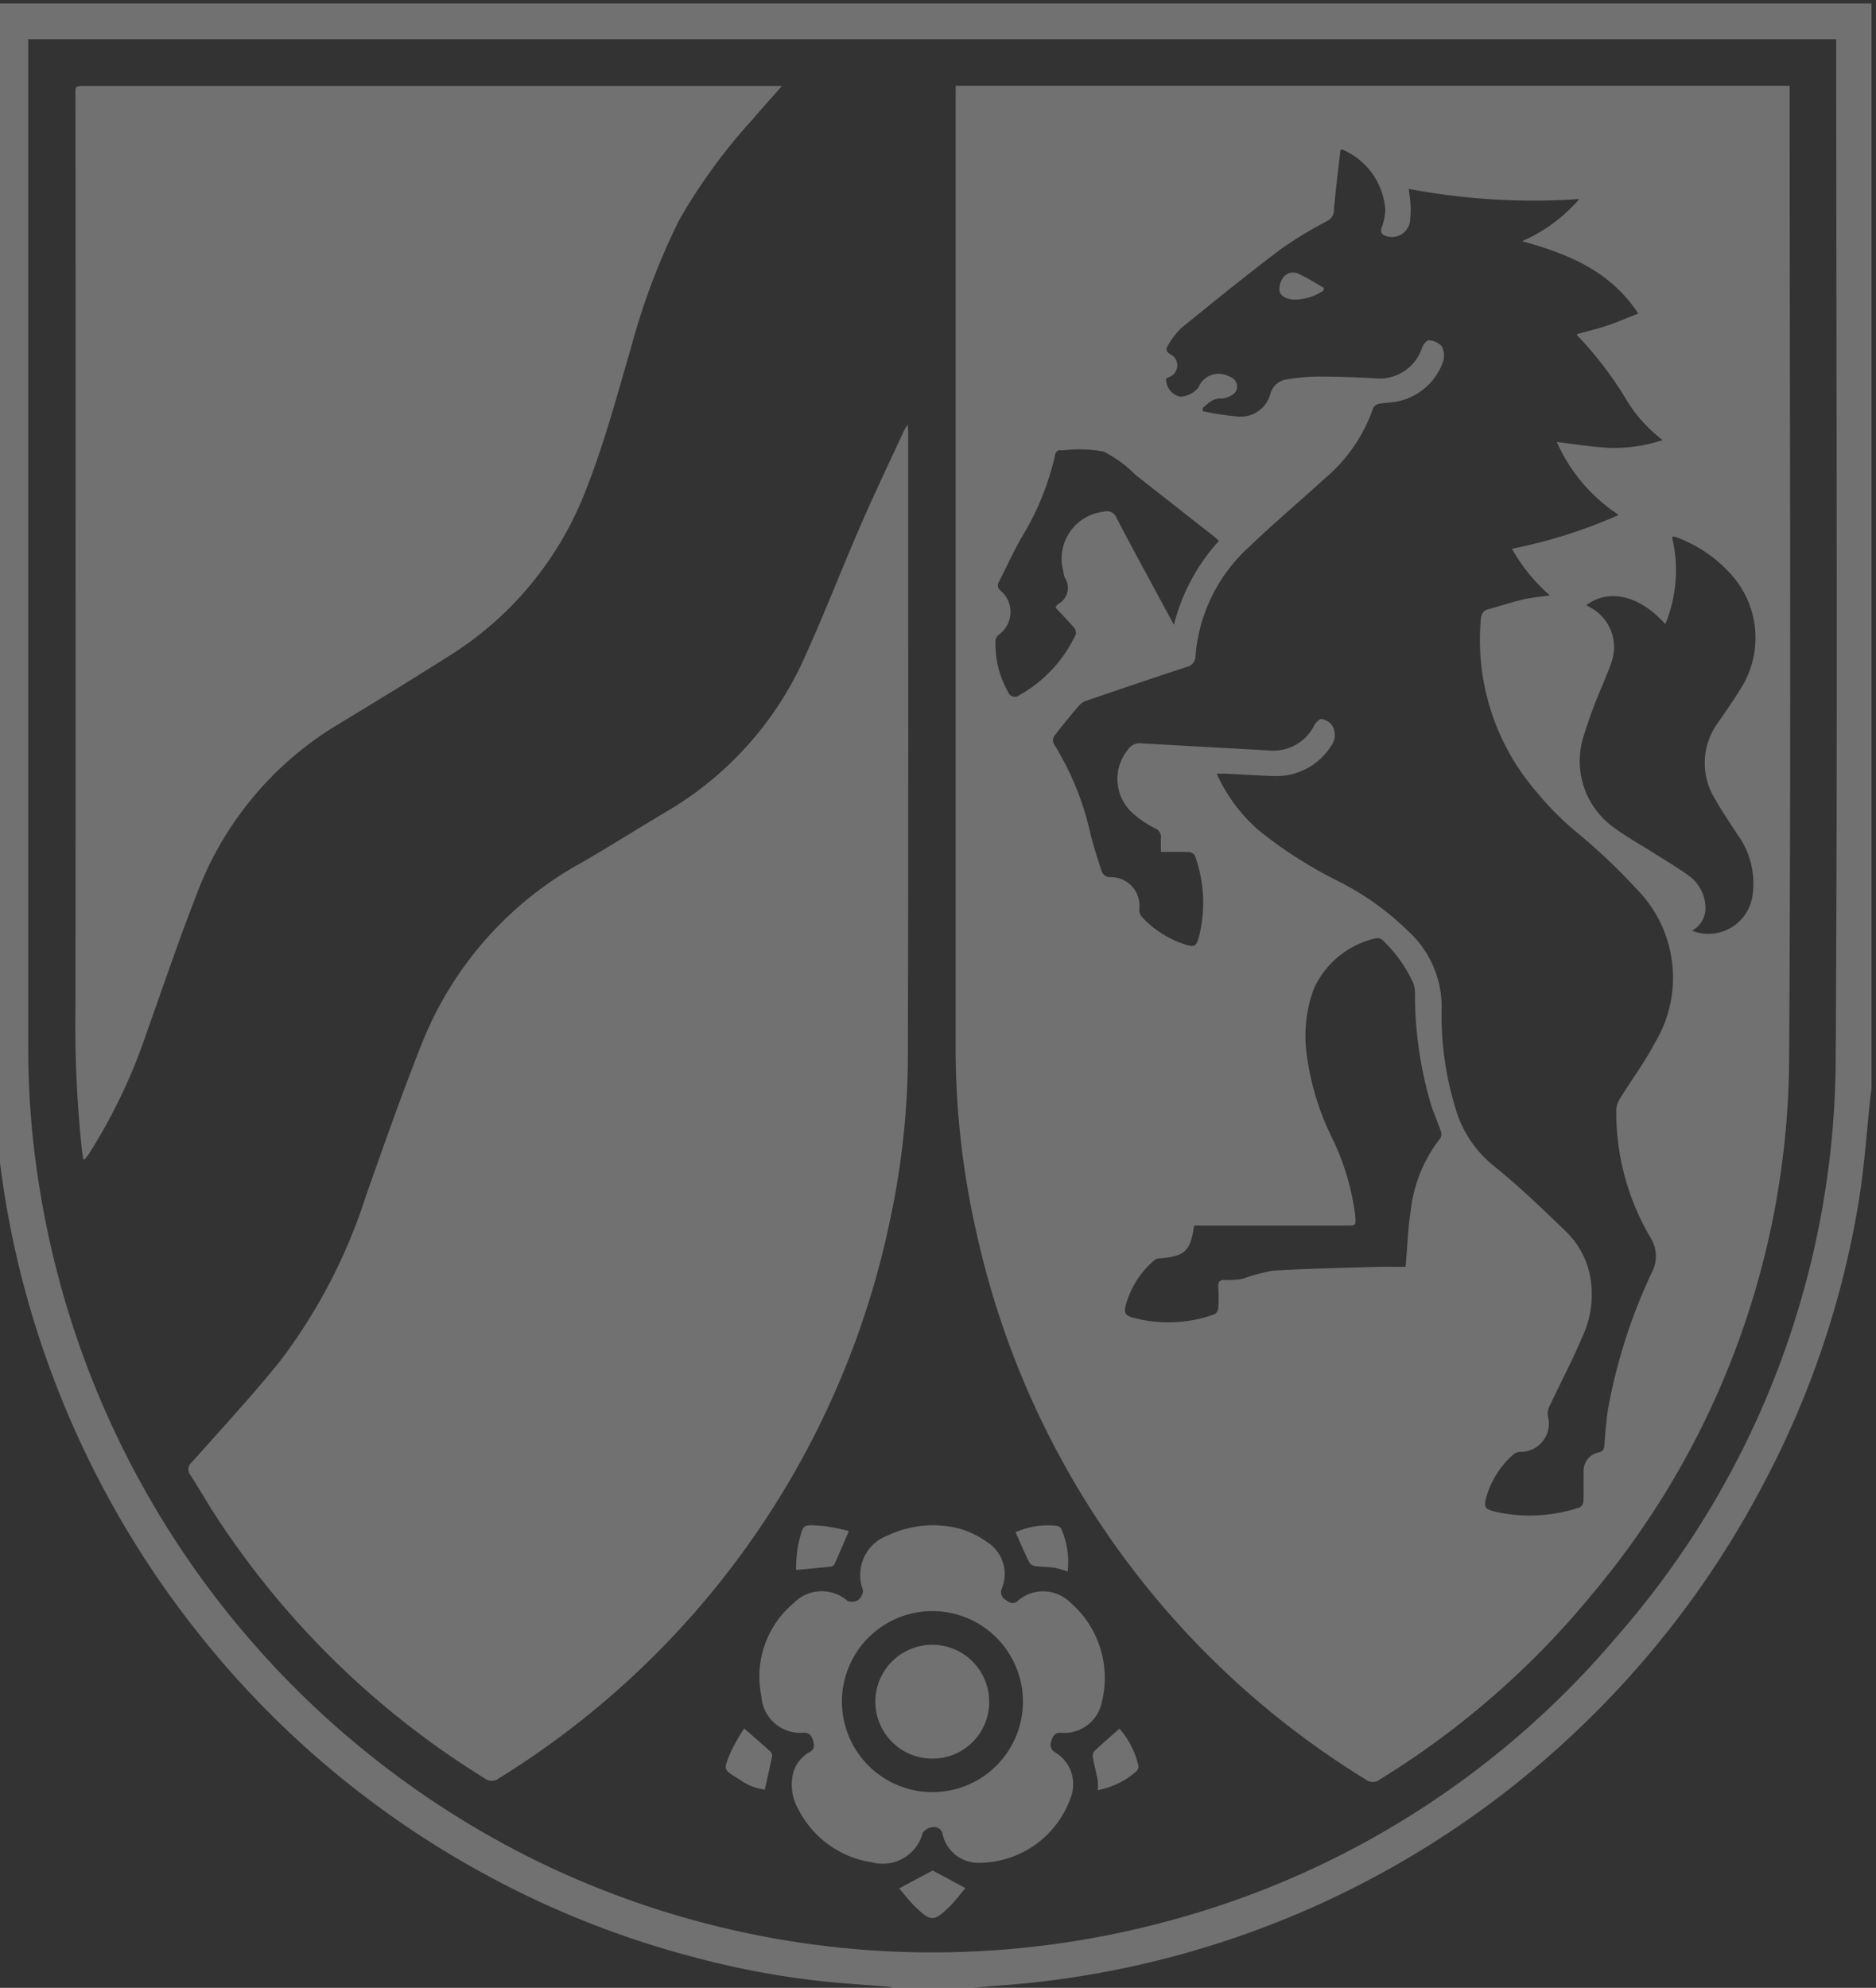 <svg height="89" viewBox="0 0 84 89" width="84" xmlns="http://www.w3.org/2000/svg" xmlns:xlink="http://www.w3.org/1999/xlink"><rect x="0" y="0" width="84" height="89" fill="#333333" stroke="none"/><clipPath id="a"><path d="m.313.132h84v89h-84z"/></clipPath><g clip-path="url(#a)" fill="#fff" opacity=".306" transform="translate(-.314 -.132)"><path d="m0 48.629v-48.629h84.113v48.563c-.016.129-.034.257-.048.386-.165 1.523-.265 3.051-.506 4.566a41.049 41.049 0 0 1 -4.245 12.693 42.16 42.16 0 0 1 -8.451 11.175 41.872 41.872 0 0 1 -25.7 11.352c-.444.034-.887.074-1.33.111h-3.551a.713.713 0 0 0 -.15-.047c-.871-.071-1.744-.129-2.614-.21a37.691 37.691 0 0 1 -6.018-1.089 41.472 41.472 0 0 1 -9.823-3.935 41.926 41.926 0 0 1 -12.536-10.665 42.4 42.4 0 0 1 -6.594-11.787 41.858 41.858 0 0 1 -2.285-9.646c-.109-.943-.176-1.892-.262-2.838m1.578-47.029v.534q0 22.342 0 44.685a38.685 38.685 0 0 0 .416 5.629 40.758 40.758 0 0 0 22.072 30.576 40.364 40.364 0 0 0 28.345 2.885 39.725 39.725 0 0 0 20.3-12.793 39.508 39.508 0 0 0 9.8-26.1c.089-15 .023-30.009.023-45.013v-.403z" transform="translate(0 .287)"/><path d="m655.9 56.108h37.343v.4c0 14.357.066 28.715-.024 43.072a37.524 37.524 0 0 1 -8.782 24.015 38.081 38.081 0 0 1 -9.555 8.346.5.5 0 0 1 -.617 0 38.411 38.411 0 0 1 -17.42-24.421 37.219 37.219 0 0 1 -.946-8.6q0-21.125 0-42.251zm11.062 14.426q0 .07 0 .141a12.305 12.305 0 0 0 1.572.24 1.371 1.371 0 0 0 1.461-1.034.882.882 0 0 1 .737-.629 8.852 8.852 0 0 1 1.4-.126c.843 0 1.686.031 2.528.075a2 2 0 0 0 2.134-1.4c.051-.127.216-.315.3-.3a.855.855 0 0 1 .573.273.908.908 0 0 1 .046.711 2.755 2.755 0 0 1 -2.055 1.76c-.268.051-.545.052-.812.1a.369.369 0 0 0 -.252.188 7.183 7.183 0 0 1 -2.219 3.2c-1.087 1-2.225 1.948-3.288 2.974a7.385 7.385 0 0 0 -2.448 4.91.5.5 0 0 1 -.413.516c-1.477.484-2.948.985-4.42 1.486a.833.833 0 0 0 -.357.21q-.591.683-1.145 1.4a.361.361 0 0 0 -.015.332 12.961 12.961 0 0 1 1.651 4.056c.142.572.321 1.136.512 1.694a.428.428 0 0 0 .318.231 1.272 1.272 0 0 1 1.353 1.392.543.543 0 0 0 .092.359 4.538 4.538 0 0 0 1.967 1.263c.428.119.478.091.607-.337a6.19 6.19 0 0 0 -.18-3.65c-.022-.074-.175-.15-.27-.154-.4-.017-.8-.007-1.249-.007 0-.221-.015-.406 0-.586a.436.436 0 0 0 -.287-.481 4.563 4.563 0 0 1 -.9-.6 2.061 2.061 0 0 1 -.286-2.917.631.631 0 0 1 .61-.277c1.913.115 3.826.212 5.739.321a2.032 2.032 0 0 0 1.99-1.133c.071-.123.238-.293.332-.277a.74.74 0 0 1 .468.29.826.826 0 0 1 -.074.956 2.885 2.885 0 0 1 -2.544 1.306c-.733-.026-1.465-.072-2.2-.107-.1 0-.2 0-.351 0a7.356 7.356 0 0 0 1.852 2.514 19.462 19.462 0 0 0 3.589 2.3 12.433 12.433 0 0 1 3.116 2.222 4.6 4.6 0 0 1 1.517 3.454 14.03 14.03 0 0 0 .576 4.348 5.147 5.147 0 0 0 1.763 2.731c1.139.917 2.2 1.938 3.25 2.957a3.785 3.785 0 0 1 1.03 1.844 4.475 4.475 0 0 1 -.325 2.856c-.448 1.056-.985 2.074-1.473 3.114a.737.737 0 0 0 -.067.426 1.264 1.264 0 0 1 -1.227 1.6.511.511 0 0 0 -.3.1 4 4 0 0 0 -1.214 1.877c-.135.513-.106.576.41.708a7.035 7.035 0 0 0 3.757-.2.338.338 0 0 0 .167-.26c.018-.437 0-.876.011-1.314a.833.833 0 0 1 .678-.887c.213-.055.236-.168.251-.347.043-.534.078-1.071.162-1.6a24.773 24.773 0 0 1 1.961-6.112 1.55 1.55 0 0 0 -.054-1.544 11.092 11.092 0 0 1 -1.54-5.734 1.075 1.075 0 0 1 .169-.505c.517-.837 1.109-1.633 1.564-2.5a5.65 5.65 0 0 0 -.837-6.9 27.44 27.44 0 0 0 -2.716-2.565 12.6 12.6 0 0 1 -1.707-1.717 10.4 10.4 0 0 1 -2.539-7.748c.025-.25.086-.41.342-.479.517-.14 1.026-.312 1.546-.435.375-.088.765-.118 1.207-.183a7.969 7.969 0 0 1 -1.7-2.089 22.455 22.455 0 0 0 4.784-1.515 7.545 7.545 0 0 1 -2.773-3.264c.795.092 1.57.224 2.349.262a6.916 6.916 0 0 0 2.389-.348 6.5 6.5 0 0 1 -1.635-1.825 16.157 16.157 0 0 0 -2.19-2.863c-.009-.009 0-.038 0-.06.453-.126.912-.234 1.357-.383s.889-.344 1.376-.535c-1.248-1.9-3.119-2.666-5.2-3.239a7.205 7.205 0 0 0 2.562-1.888 29.991 29.991 0 0 1 -7.638-.455c.033.285.068.489.077.694a4.305 4.305 0 0 1 -.013.656.822.822 0 0 1 -1.029.779c-.218-.06-.336-.16-.237-.429a2.433 2.433 0 0 0 .151-.767 3.166 3.166 0 0 0 -1.942-2.7c-.014 0-.037.016-.066.03-.1.886-.216 1.775-.292 2.669a.54.54 0 0 1 -.3.507 18.266 18.266 0 0 0 -2.076 1.257c-1.511 1.142-2.984 2.335-4.453 3.53a3.408 3.408 0 0 0 -.61.8c-.1.151-.07.277.131.386a.556.556 0 0 1 -.038 1c-.057.03-.117.053-.17.076a.817.817 0 0 0 .642.819 1.136 1.136 0 0 0 .807-.416.971.971 0 0 1 1.28-.535c.235.083.452.208.448.5 0 .274-.211.391-.433.476a.607.607 0 0 1 -.254.055c-.386-.033-.611.222-.862.434m-.372 36.6c-.167 1.152-.408 1.368-1.575 1.466a.357.357 0 0 0 -.205.078 4.073 4.073 0 0 0 -1.3 2.084c-.059.277.031.393.288.474a6.066 6.066 0 0 0 3.711-.14.349.349 0 0 0 .161-.266 7.561 7.561 0 0 0 0-.952c-.016-.254.085-.32.322-.315a3.206 3.206 0 0 0 .777-.055 8.821 8.821 0 0 1 1.348-.362c1.55-.092 3.1-.122 4.656-.169.423-.013.846 0 1.288 0 .01-.133.017-.251.027-.368.061-.7.084-1.4.194-2.091a6.418 6.418 0 0 1 1.336-3.306.386.386 0 0 0 .018-.315c-.138-.4-.315-.794-.444-1.2a17.523 17.523 0 0 1 -.714-4.856 1.486 1.486 0 0 0 -.066-.546 6.1 6.1 0 0 0 -1.378-1.942.354.354 0 0 0 -.281-.093 4.008 4.008 0 0 0 -2.817 2.3 6.162 6.162 0 0 0 -.3 2.944 11.952 11.952 0 0 0 1.068 3.571 11.215 11.215 0 0 1 1.1 3.593c.034.463.044.463-.407.463h-6.812zm17.566-27.783c.106.063.18.106.254.15a2.009 2.009 0 0 1 .9 2.3c-.1.345-.256.674-.384 1.011a22.492 22.492 0 0 0 -.912 2.454 3.666 3.666 0 0 0 1.471 4.113c.509.375 1.07.68 1.605 1.019s1.1.671 1.624 1.048a1.794 1.794 0 0 1 .768 1.358 1.144 1.144 0 0 1 -.6 1.121 1.993 1.993 0 0 0 2.716-1.613 3.721 3.721 0 0 0 -.665-2.673c-.338-.524-.7-1.037-1-1.58a3.05 3.05 0 0 1 .125-3.462c.342-.5.689-.988 1-1.5a4.239 4.239 0 0 0 -.271-4.945 6.13 6.13 0 0 0 -2.688-1.872c-.023-.009-.057.01-.112.022a6.313 6.313 0 0 1 -.3 3.9c-1.126-1.277-2.531-1.616-3.532-.85m-18.47.877a8.766 8.766 0 0 1 2.016-3.756c-.076-.071-.121-.118-.171-.157q-1.782-1.4-3.566-2.8a5.563 5.563 0 0 0 -1.418-1.04 6.021 6.021 0 0 0 -1.791-.06.91.91 0 0 1 -.1 0c-.192-.024-.265.07-.3.253a12.07 12.07 0 0 1 -1.48 3.632c-.374.654-.687 1.343-1.029 2.015a.29.29 0 0 0 .089.394 1.249 1.249 0 0 1 -.073 1.95.42.42 0 0 0 -.164.255 4.365 4.365 0 0 0 .564 2.33.324.324 0 0 0 .505.135 6.048 6.048 0 0 0 2.526-2.723.355.355 0 0 0 -.079-.3c-.269-.311-.557-.6-.826-.891a.44.44 0 0 1 .029-.069.56.56 0 0 1 .088-.1.816.816 0 0 0 .3-1.168 1 1 0 0 1 -.068-.287 2.113 2.113 0 0 1 1.828-2.677.452.452 0 0 1 .547.272c.636 1.224 1.3 2.434 1.952 3.648.191.354.383.707.62 1.143" transform="translate(-612.794 -52.134)"/><path d="m165.329 286.891c.008.179.017.283.017.388 0 9.364.011 18.728-.015 28.092a35.481 35.481 0 0 1 -.777 7.037 38.639 38.639 0 0 1 -17.545 25.1.506.506 0 0 1 -.62 0 38.524 38.524 0 0 1 -12.089-11.821c-.377-.577-.714-1.18-1.089-1.758a.412.412 0 0 1 .072-.591c1.315-1.481 2.66-2.939 3.908-4.475a24.625 24.625 0 0 0 3.89-7.48c.818-2.309 1.627-4.624 2.538-6.9a15.959 15.959 0 0 1 7.119-7.987c1.26-.728 2.49-1.509 3.743-2.251a15.176 15.176 0 0 0 6.226-6.925c.886-1.952 1.657-3.956 2.512-5.922.624-1.434 1.3-2.845 1.955-4.265a2.583 2.583 0 0 1 .157-.244" transform="translate(-124.367 -267.751)"/><path d="m87.847 56.249c-.465.527-.881.986-1.281 1.457a25.5 25.5 0 0 0 -3.307 4.524 30.424 30.424 0 0 0 -2.158 5.7c-.646 2.2-1.231 4.425-2.092 6.562a15.131 15.131 0 0 1 -6.087 7.286c-1.664 1.055-3.345 2.083-5.03 3.1a15.025 15.025 0 0 0 -6.284 7.649c-.768 1.966-1.441 3.969-2.154 5.956a25.015 25.015 0 0 1 -2.613 5.538c-.055.082-.114.161-.173.239-.012.016-.036.023-.1.062-.027-.2-.055-.373-.076-.551a53.23 53.23 0 0 1 -.275-6.327q.011-20.271 0-40.542c0-.735-.084-.656.641-.657q3.17 0 6.341 0h24.648z" transform="translate(-52.523 -52.264)"/><path d="m530.332 1037.023a3.842 3.842 0 0 1 2.169.736 1.687 1.687 0 0 1 .661 2.1.4.4 0 0 0 .187.5c.161.117.337.217.531.038a1.727 1.727 0 0 1 2.315.035 4.467 4.467 0 0 1 1.451 4.5 1.716 1.716 0 0 1 -1.828 1.37c-.273-.024-.368.161-.43.364a.4.4 0 0 0 .164.509 1.662 1.662 0 0 1 .712 2 4.369 4.369 0 0 1 -4.181 2.949 1.635 1.635 0 0 1 -1.562-1.273.383.383 0 0 0 -.454-.322.621.621 0 0 0 -.437.247 1.854 1.854 0 0 1 -2.271 1.327 4.434 4.434 0 0 1 -3.276-2.332 2.234 2.234 0 0 1 -.275-1.584 1.524 1.524 0 0 1 .761-1.023c.226-.132.208-.322.149-.513s-.151-.351-.406-.355a1.743 1.743 0 0 1 -1.908-1.634 4.288 4.288 0 0 1 1.451-4.17 1.752 1.752 0 0 1 2.4-.1.521.521 0 0 0 .485-.035.551.551 0 0 0 .212-.449 1.882 1.882 0 0 1 1.116-2.442 4.788 4.788 0 0 1 2.27-.45m-.292 3.837a4.053 4.053 0 1 0 4.07 4.04 4.057 4.057 0 0 0 -4.07-4.04" transform="translate(-487.998 -968.59)"/><path d="m750.541 1175.386a3.711 3.711 0 0 1 .853 1.676.28.28 0 0 1 -.083.227 3.572 3.572 0 0 1 -1.739.849 2.543 2.543 0 0 0 0-.431c-.063-.341-.154-.676-.214-1.017a.375.375 0 0 1 .058-.293c.351-.334.72-.649 1.129-1.011" transform="translate(-700.106 -1097.86)"/><path d="m617.477 1272.808 1.5-.8 1.464.789c-.227.266-.453.581-.728.846-.685.661-.818.661-1.5.007-.271-.261-.5-.568-.735-.84" transform="translate(-576.901 -1188.131)"/><path d="m696.735 1037.27a3.582 3.582 0 0 1 1.834-.288.287.287 0 0 1 .209.125 3.7 3.7 0 0 1 .291 1.923 4.527 4.527 0 0 0 -.593-.171c-.279-.04-.564-.034-.844-.071a.394.394 0 0 1 -.273-.152c-.215-.434-.405-.88-.624-1.365" transform="translate(-650.95 -968.537)"/><path d="m549.61 1037.089c-.234.54-.431 1-.638 1.465a.245.245 0 0 1 -.162.126c-.492.054-.986.1-1.565.15a6.426 6.426 0 0 1 .089-1.106c.244-.987.148-.925 1.1-.864a8.715 8.715 0 0 1 1.178.23" transform="translate(-511.284 -968.409)"/><path d="m500.111 1175.273c.447.391.815.708 1.174 1.035a.268.268 0 0 1 .078.21c-.1.484-.21.964-.328 1.493a2.411 2.411 0 0 1 -1.091-.424c-.791-.5-.784-.413-.425-1.276a8.8 8.8 0 0 1 .592-1.037" transform="translate(-466.476 -1097.755)"/><path d="m878.408 184.283a2.338 2.338 0 0 1 -1.293.4c-.289-.01-.591-.1-.671-.378a.869.869 0 0 1 .175-.622.553.553 0 0 1 .719-.131c.381.175.736.4 1.1.611l-.033.115" transform="translate(-818.838 -171.138)"/><path d="m603.743 1123.378a2.548 2.548 0 1 1 2.568-2.519 2.531 2.531 0 0 1 -2.568 2.519" transform="translate(-561.706 -1044.51)"/></g></svg>